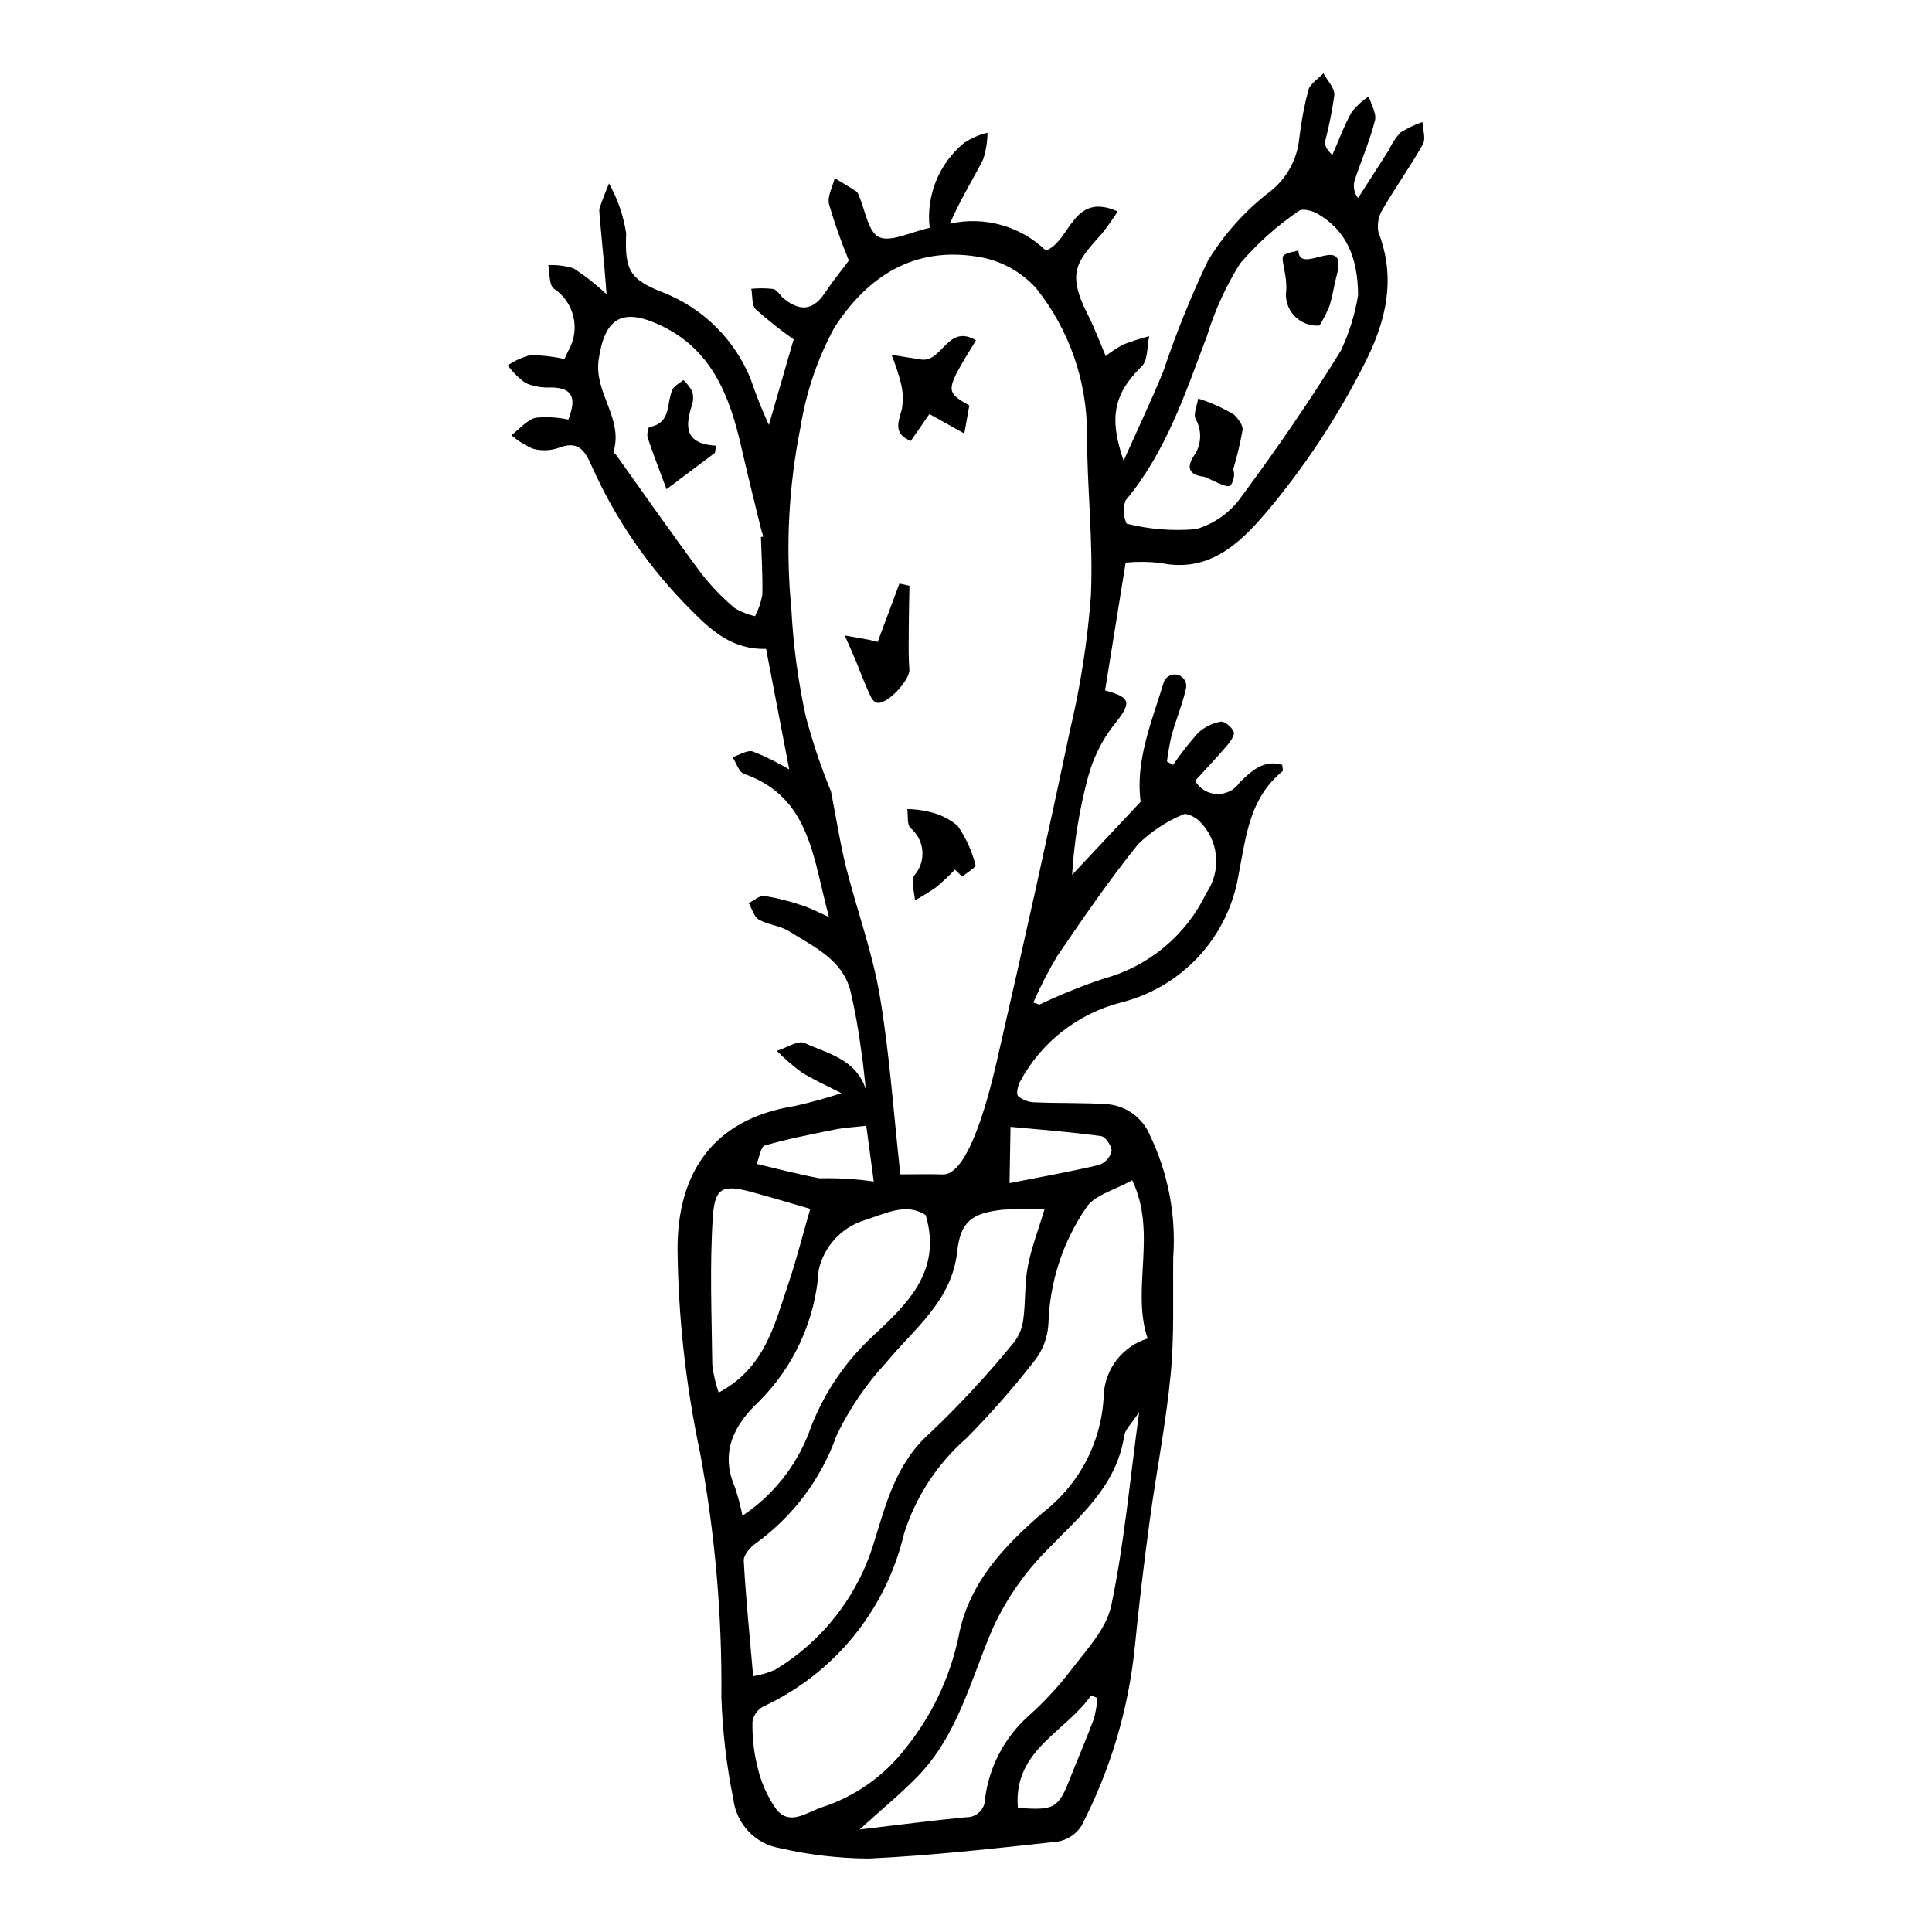 <?xml version="1.0" encoding="UTF-8"?>
<!-- Uploaded to: ICON Repo, www.svgrepo.com, Generator: ICON Repo Mixer Tools -->
<svg fill="#000000" width="800px" height="800px" version="1.1" viewBox="144 144 512 512" xmlns="http://www.w3.org/2000/svg">
 <g>
  <path d="m366.98 433.7c-4.168-2.156-7.594-3.629-10.68-5.621-2.281-1.699-4.43-3.566-6.43-5.59 2.496-0.773 5.633-2.891 7.367-2.082 6.016 2.801 13.582 4.172 16.223 12.289-0.406-3.441-0.699-6.902-1.238-10.32v0.004c-0.684-5.32-1.637-10.598-2.852-15.824-2.199-8.363-9.766-11.652-16.246-15.758-2.371-1.504-5.578-1.684-8.031-3.102-1.305-0.754-1.809-2.863-2.672-4.359 1.391-0.684 2.894-2.09 4.152-1.914 3.418 0.574 6.785 1.426 10.062 2.547 2.031 0.637 3.934 1.672 7.051 3.035-4.281-15.707-4.977-31.809-22.52-37.93-1.371-0.48-2.039-2.902-3.031-4.422 1.805-0.559 3.871-1.945 5.363-1.504v0.004c3.352 1.309 6.582 2.906 9.66 4.769-2.106-10.965-4.094-21.32-6.141-31.969-8.91 0.281-14.59-4.91-19.926-10.336-11.078-11.043-20.027-24.039-26.387-38.332-1.82-4.18-3.684-6.566-8.75-4.566v0.004c-2.191 0.746-4.559 0.805-6.785 0.172-2.051-0.898-3.957-2.098-5.656-3.555 2.133-1.613 4.074-4.012 6.453-4.633 2.894-0.293 5.812-0.129 8.652 0.488 2.094-5.41 1.496-8.492-4.695-8.508v-0.004c-2.273 0.117-4.543-0.281-6.637-1.172-1.805-1.305-3.402-2.879-4.731-4.668 1.844-1.258 3.891-2.188 6.055-2.746 3.023 0.043 6.035 0.395 8.992 1.043 0.551-1.188 0.785-1.734 1.055-2.266 3.242-5.648 1.52-12.848-3.926-16.418-1.297-1.121-0.996-4.086-1.43-6.199v-0.004c2.273-0.098 4.551 0.195 6.727 0.867 3.102 2.023 6.016 4.316 8.711 6.856-0.527-8.16-2.098-21.961-1.895-22.625 0.703-2.289 1.68-4.5 2.551-6.742v-0.004c2.297 4.102 3.84 8.582 4.551 13.227-0.395 9.68 0.781 12.219 10.051 15.785v-0.004c10.438 4.18 18.719 12.43 22.941 22.848 1.391 4.133 3.004 8.188 4.828 12.145 2.195-7.59 4.391-15.176 6.559-22.66-3.496-2.457-6.848-5.117-10.031-7.961-1.113-1.09-0.836-3.59-1.195-5.449 1.93-0.191 3.879-0.176 5.805 0.043 1.035 0.219 1.762 1.664 2.711 2.453 4.027 3.348 7.676 3.562 10.934-1.336 1.961-2.945 4.211-5.703 6.406-8.648-2.008-4.871-3.762-9.84-5.25-14.895-0.516-2.047 0.938-4.621 1.496-6.953 1.922 1.168 3.856 2.312 5.746 3.527l-0.004-0.004c0.305 0.289 0.523 0.652 0.641 1.051 1.707 3.856 2.453 9.68 5.356 11.043 3.098 1.453 8.23-1.305 13.43-2.434-0.98-8.547 2.438-17.008 9.078-22.477 1.902-1.277 4.019-2.203 6.246-2.734-0.023 2.394-0.41 4.769-1.148 7.047-2.824 5.574-6.18 10.891-8.816 17.051h-0.004c9.148-2.051 18.711 0.633 25.457 7.144 6.606-2.586 7.012-15.73 19.016-10.387-1.316 2.062-2.738 4.059-4.262 5.977-6.254 7.062-9.52 9.883-3.703 21.297 1.949 3.824 3.434 7.894 4.789 11.062 1.449-1.156 2.996-2.176 4.629-3.051 2.254-0.875 4.559-1.609 6.902-2.203-0.609 2.711-0.316 6.336-1.98 7.973-7.141 7.023-8.91 13.211-4.805 25.016 3.894-8.715 7.394-16.07 10.48-23.59 3.356-10.031 7.312-19.852 11.852-29.41 4.32-7.09 9.918-13.316 16.508-18.371 4.387-3.434 7.176-8.52 7.711-14.066 0.5-4.316 1.305-8.594 2.398-12.797 0.5-1.711 2.621-2.973 4.008-4.441 1.027 1.93 3.008 3.898 2.891 5.773h-0.004c-0.57 4.106-1.379 8.172-2.422 12.18-0.195 1.062 0.316 2.242 1.898 3.684 1.668-3.801 3.102-7.731 5.109-11.348h-0.004c1.285-1.625 2.816-3.031 4.539-4.176 0.605 2.137 2.125 4.496 1.645 6.375-1.375 5.394-3.613 10.578-5.387 15.883-0.473 1.621-0.133 3.371 0.91 4.699 2.711-4.231 5.422-8.461 8.129-12.695 0.777-1.699 1.812-3.266 3.066-4.652 1.84-1.168 3.812-2.113 5.875-2.812 0.082 1.988 0.938 4.398 0.105 5.887-3.25 5.82-7.191 11.266-10.531 17.043-1.207 1.848-1.656 4.086-1.258 6.254 4.789 12.383 2.043 23.766-3.848 35.195-7.164 14.137-15.961 27.387-26.211 39.477-7.164 8.344-15.223 15.641-27.734 12.988-3.051-0.344-6.125-0.375-9.184-0.094-1.855 11.508-3.656 22.684-5.457 33.883 7.09 1.891 7.055 3.312 2.25 9.258-3.152 4.094-5.461 8.781-6.781 13.777-2.266 8.453-3.676 17.113-4.207 25.848 6.012-6.414 12.027-12.828 18.164-19.379-1.453-10.852 2.945-21.277 6.195-31.844 0.641-1.543 2.394-2.293 3.953-1.688 1.555 0.609 2.34 2.348 1.766 3.918-0.926 4.027-2.547 7.902-3.676 11.898v-0.004c-0.543 2.332-0.965 4.688-1.262 7.059l1.629 0.883c2.012-2.957 4.215-5.773 6.594-8.438 1.672-1.559 3.758-2.602 6.004-3.008 1.043-0.191 2.934 1.43 3.473 2.664 0.348 0.801-0.836 2.574-1.707 3.594-2.769 3.242-5.715 6.336-8.531 9.418 1.195 2.098 3.394 3.422 5.805 3.5 2.414 0.082 4.695-1.09 6.031-3.102 3-2.91 6.344-6.144 11.254-4.625 0.066 0.883 0.281 1.512 0.102 1.66-8.738 7.215-9.598 16.797-11.652 27.344-1.305 8.105-4.961 15.648-10.52 21.691-5.555 6.043-12.766 10.32-20.73 12.301-11.418 2.945-21.082 10.523-26.664 20.91-0.617 1.129-1.105 3.301-0.531 3.879h0.004c1.23 1.039 2.785 1.617 4.398 1.645 6.551 0.285 13.137 0.043 19.664 0.535v-0.004c4.824 0.562 8.973 3.684 10.848 8.164 4.852 10.086 6.984 21.266 6.188 32.43-0.113 10.355 0.309 20.762-0.68 31.051-1.242 12.965-3.809 25.82-5.559 38.75-1.5 11.078-2.832 22.18-3.926 33.301v-0.004c-1.672 16.578-6.469 32.688-14.133 47.48-1.418 2.234-3.707 3.766-6.312 4.215-16.684 1.82-33.391 3.703-50.121 4.492h-0.004c-7.859-0.055-15.688-0.969-23.348-2.727-3.215-0.52-6.172-2.074-8.426-4.426-2.254-2.352-3.68-5.371-4.066-8.605-1.805-8.898-2.867-17.938-3.168-27.012 0.211-21.867-1.707-43.699-5.727-65.195-3.715-17.562-5.688-35.449-5.887-53.402-0.078-20.418 9.48-34.617 30.98-38.055 4.203-0.93 8.355-2.07 12.441-3.414zm-2.758-79.984c1.48 7.578 2.438 13.93 3.996 20.117 2.856 11.348 6.965 22.434 8.914 33.934 2.613 15.426 3.668 31.145 5.469 47.453 3.449 0 7.363-0.094 11.266 0.02 7.848 0.23 13.699-27.438 14.871-32.543 6.504-28.324 12.832-56.688 18.809-85.121 2.785-11.688 4.637-23.578 5.543-35.559 0.688-14.387-1.031-28.824-1.027-43.254-0.02-13.949-4.766-27.477-13.473-38.375-4.09-4.527-9.625-7.492-15.66-8.387-16.484-2.621-28.766 4.859-37.82 18.828v0.004c-4.434 8.172-7.457 17.035-8.934 26.215-3.199 15.867-4.027 32.117-2.461 48.227 0.496 9.664 1.785 19.266 3.859 28.715 1.785 6.711 4.004 13.301 6.644 19.727zm79.816 103.05c-4.555 2.621-10.273 3.977-12.289 7.441-6.133 9.016-9.57 19.59-9.902 30.488-0.168 3.711-1.523 7.266-3.867 10.148-5.539 7.094-11.488 13.859-17.812 20.262-7.75 6.758-13.488 15.516-16.586 25.312-4.746 20.238-18.547 37.16-37.414 45.879-1.461 0.82-2.473 2.262-2.746 3.914-0.109 3.926 0.309 7.852 1.234 11.668 0.898 4.188 2.633 8.152 5.102 11.648 3.519 4.301 7.684 0.961 11.938-0.543h0.004c8.805-2.828 16.551-8.262 22.207-15.582 6.992-8.629 11.832-18.793 14.121-29.66 2.633-14.18 12.062-24.055 22.523-33.051 9.711-7.535 15.562-19.004 15.965-31.289 0.223-3.336 1.449-6.523 3.523-9.145 2.074-2.621 4.898-4.551 8.094-5.531-4.438-13.227 2.641-27.883-4.094-41.961zm-100.44 131.45c2.012-0.316 3.973-0.895 5.832-1.723 12.488-7.523 21.766-19.387 26.055-33.324 3.344-10.688 5.867-21.387 15.086-29.504 7.871-7.492 15.258-15.473 22.121-23.902 1.387-1.781 2.25-3.91 2.496-6.156 0.629-4.629 0.309-9.395 1.184-13.961 0.953-4.977 2.82-9.797 4.426-15.129-3.648-0.168-7.305-0.145-10.949 0.062-8.141 0.863-11.305 3.016-12.18 11.082-1.434 13.18-11.348 20.336-18.812 29.426h-0.004c-5.332 5.758-9.77 12.281-13.164 19.359-4.062 11.457-11.516 21.406-21.371 28.527-1.477 1.023-3.297 3.125-3.215 4.602 0.551 9.996 1.566 19.961 2.496 30.641zm160.32-366.04c-0.113-10.332-3.309-17.141-10.691-21.504-1.395-0.824-4.078-1.52-4.996-0.789l-0.004-0.004c-5.781 3.934-11.016 8.617-15.57 13.926-3.758 5.988-6.711 12.445-8.785 19.203-5.773 15.238-10.832 30.75-21.594 43.629-0.707 2.004-0.602 4.203 0.285 6.133 6.008 1.516 12.23 2.012 18.402 1.461 4.856-1.422 9.086-4.445 12-8.578 9.285-12.527 18.156-25.41 26.348-38.664 2.223-4.695 3.773-9.684 4.606-14.812zm-58.023 296.02c-1.965 3.031-3.707 4.566-3.969 6.301-2.016 13.23-11.562 21.109-20.195 30.016-5.992 5.977-10.887 12.961-14.465 20.629-5.977 13.695-9.289 28.617-20.227 39.781-4.422 4.512-9.328 8.547-15.238 13.91 10.238-1.199 19.191-2.379 28.168-3.234h0.004c1.34 0.051 2.641-0.449 3.602-1.383 0.961-0.938 1.496-2.227 1.48-3.566 1.059-8.355 5.07-16.059 11.309-21.719 4.082-3.617 7.812-7.606 11.152-11.918 4.152-5.527 9.645-11.18 10.969-17.473 3.438-16.32 4.91-33.023 7.41-51.344zm-100.24-231.88 0.633-0.113c-0.219-0.734-0.473-1.457-0.652-2.199-1.73-7.133-3.527-14.25-5.152-21.41-3.148-13.863-7.984-26.43-22.23-32.738-9.625-4.262-14.027-1.32-15.602 9.453-1.285 8.781 6.602 15.562 3.945 24.363-0.07 0.227 0.492 0.617 0.73 0.953 7.477 10.445 14.836 20.98 22.488 31.293l0.008-0.004c2.609 3.363 5.566 6.441 8.82 9.191 1.684 1.027 3.523 1.762 5.449 2.184 0.922-1.762 1.57-3.652 1.93-5.609 0.137-5.117-0.211-10.242-0.367-15.363zm-4.898 259.36c7.91-5.258 14.012-12.82 17.484-21.656 3.402-9.645 9.047-18.344 16.473-25.383 9.117-8.543 19.137-17.348 14.613-32.609-5.211-3.449-10.641-0.391-16.402 1.406-6.027 1.941-10.574 6.93-11.957 13.109-0.863 13.223-6.543 25.676-15.961 34.996-6.461 6.047-10.223 13.355-6.285 22.484 0.848 2.504 1.527 5.059 2.035 7.652zm77.086-135.99 1.609 0.547c5.594-2.672 11.348-4.992 17.23-6.945 11.828-3.258 21.664-11.477 26.965-22.539 2.027-2.926 2.945-6.477 2.586-10.016-0.355-3.539-1.969-6.836-4.539-9.297-1.098-0.945-3.273-2.082-4.141-1.609v0.004c-4.43 1.852-8.469 4.519-11.914 7.859-7.664 9.488-14.578 19.598-21.461 29.684-2.375 3.965-4.488 8.078-6.336 12.312zm-59.125 54.676c-4.379-1.266-9.883-2.934-15.438-4.441-7.602-2.062-9.848-1.344-10.367 6.481-0.863 13.062-0.305 26.203-0.148 39.305v-0.004c0.305 2.504 0.871 4.969 1.684 7.356 12.379-6.578 14.887-18.289 18.574-29.176 2.094-6.184 3.676-12.531 5.695-19.52zm14.855-22.023c-3.316 0.379-5.793 0.492-8.199 0.977-6.262 1.262-12.551 2.481-18.684 4.246-1.082 0.312-1.465 3.188-2.168 4.879 5.562 1.328 11.098 2.789 16.715 3.828v-0.004c4.789-0.117 9.578 0.168 14.316 0.852-0.766-5.715-1.375-10.273-1.98-14.777zm37.965 15.203c8.539-1.688 16.176-3.043 23.723-4.82 1.637-0.586 2.875-1.938 3.32-3.617 0.07-1.363-1.574-3.856-2.754-4.019-7.812-1.082-15.703-1.672-24.027-2.465zm2.207 165.55c9.727 0.754 10.715 0.141 13.867-7.891 2.047-5.211 4.285-10.348 6.234-15.59h0.004c0.508-1.836 0.844-3.715 1-5.609l-1.699-0.711c-6.672 9.707-20.711 14.48-19.402 29.801z"/>
  <path d="m388.11 239.28c5.699 0.816 6.941-9.57 14.543-5.098-8.289 13.512-8.289 13.512-1.777 17.277l-1.324 7.434-9.25-5.164c-1.328 1.918-3.125 4.519-4.938 7.141-4.824-2.023-3.227-5.102-2.371-8.422 0.418-2.352 0.32-4.766-0.289-7.074-0.652-2.496-1.465-4.945-2.434-7.336z"/>
  <path d="m376.59 314.13c1.984-5.328 3.875-10.406 5.766-15.484l2.66 0.59c-0.066 3.715-0.168 7.434-0.184 11.148-0.012 3.668-0.121 7.352 0.16 10.992 0.227 2.922-6.281 9.859-8.852 8.781-1.145-0.48-1.77-2.41-2.391-3.797-1.145-2.547-2.086-5.191-3.164-7.769-0.867-2.078-1.812-4.125-2.723-6.188 2.137 0.379 4.277 0.742 6.414 1.137 0.598 0.113 1.184 0.305 2.312 0.59z"/>
  <path d="m397.07 374.46c-1.555 1.621-3.191 3.16-4.91 4.609-1.828 1.273-3.727 2.453-5.684 3.527-0.129-2.215-1.16-4.953-0.215-6.543v0.004c1.574-1.797 2.359-4.148 2.176-6.531-0.188-2.379-1.324-4.586-3.156-6.117-0.98-0.922-0.594-3.297-0.836-5 1.879 0.023 3.754 0.258 5.586 0.688 2.867 0.59 5.543 1.891 7.777 3.785 2.176 3.152 3.769 6.672 4.715 10.387 0.18 0.555-2.289 2.016-3.531 3.055z"/>
  <path d="m469.73 272.8c-1.137 0.426-5.848-2.363-6.789-2.481-3.894-0.48-4.551-2.477-2.562-5.492v0.004c2.039-2.891 2.227-6.699 0.473-9.77-0.648-1.395 0.398-3.602 0.672-5.438 3.332 1.031 6.527 2.465 9.516 4.266 1.086 1.082 2.422 2.805 2.254 4.086h0.004c-0.645 3.602-1.5 7.164-2.562 10.664 0.68 0.289 0.238 3.699-1.004 4.16z"/>
  <path d="m493.68 230.27c-2.535 0.207-5.019-0.77-6.738-2.644-1.719-1.871-2.473-4.434-2.047-6.941 0.023-1.812-0.172-3.625-0.582-5.391-0.133-1.219-0.73-2.988-0.168-3.539 0.902-0.879 2.59-0.949 3.949-1.363 0.148 6.984 13.34-5.281 10.105 6.75-0.715 2.664-1.051 5.438-1.918 8.043h-0.004c-0.719 1.77-1.586 3.469-2.598 5.086z"/>
  <path d="m333.45 264.02c-4.297 3.231-8.598 6.457-12.812 9.625-1.648-4.434-3.418-8.98-4.984-13.602-0.285-0.844 0.121-2.809 0.43-2.863 5.938-1.051 4.469-6.394 6.129-9.922 0.5-1.059 1.906-1.703 2.894-2.535l0.008-0.004c0.945 0.883 1.738 1.918 2.352 3.055 0.328 1.215 0.285 2.496-0.125 3.684-1.746 5.5-2.008 10.164 6.449 10.66z"/>
 </g>
</svg>